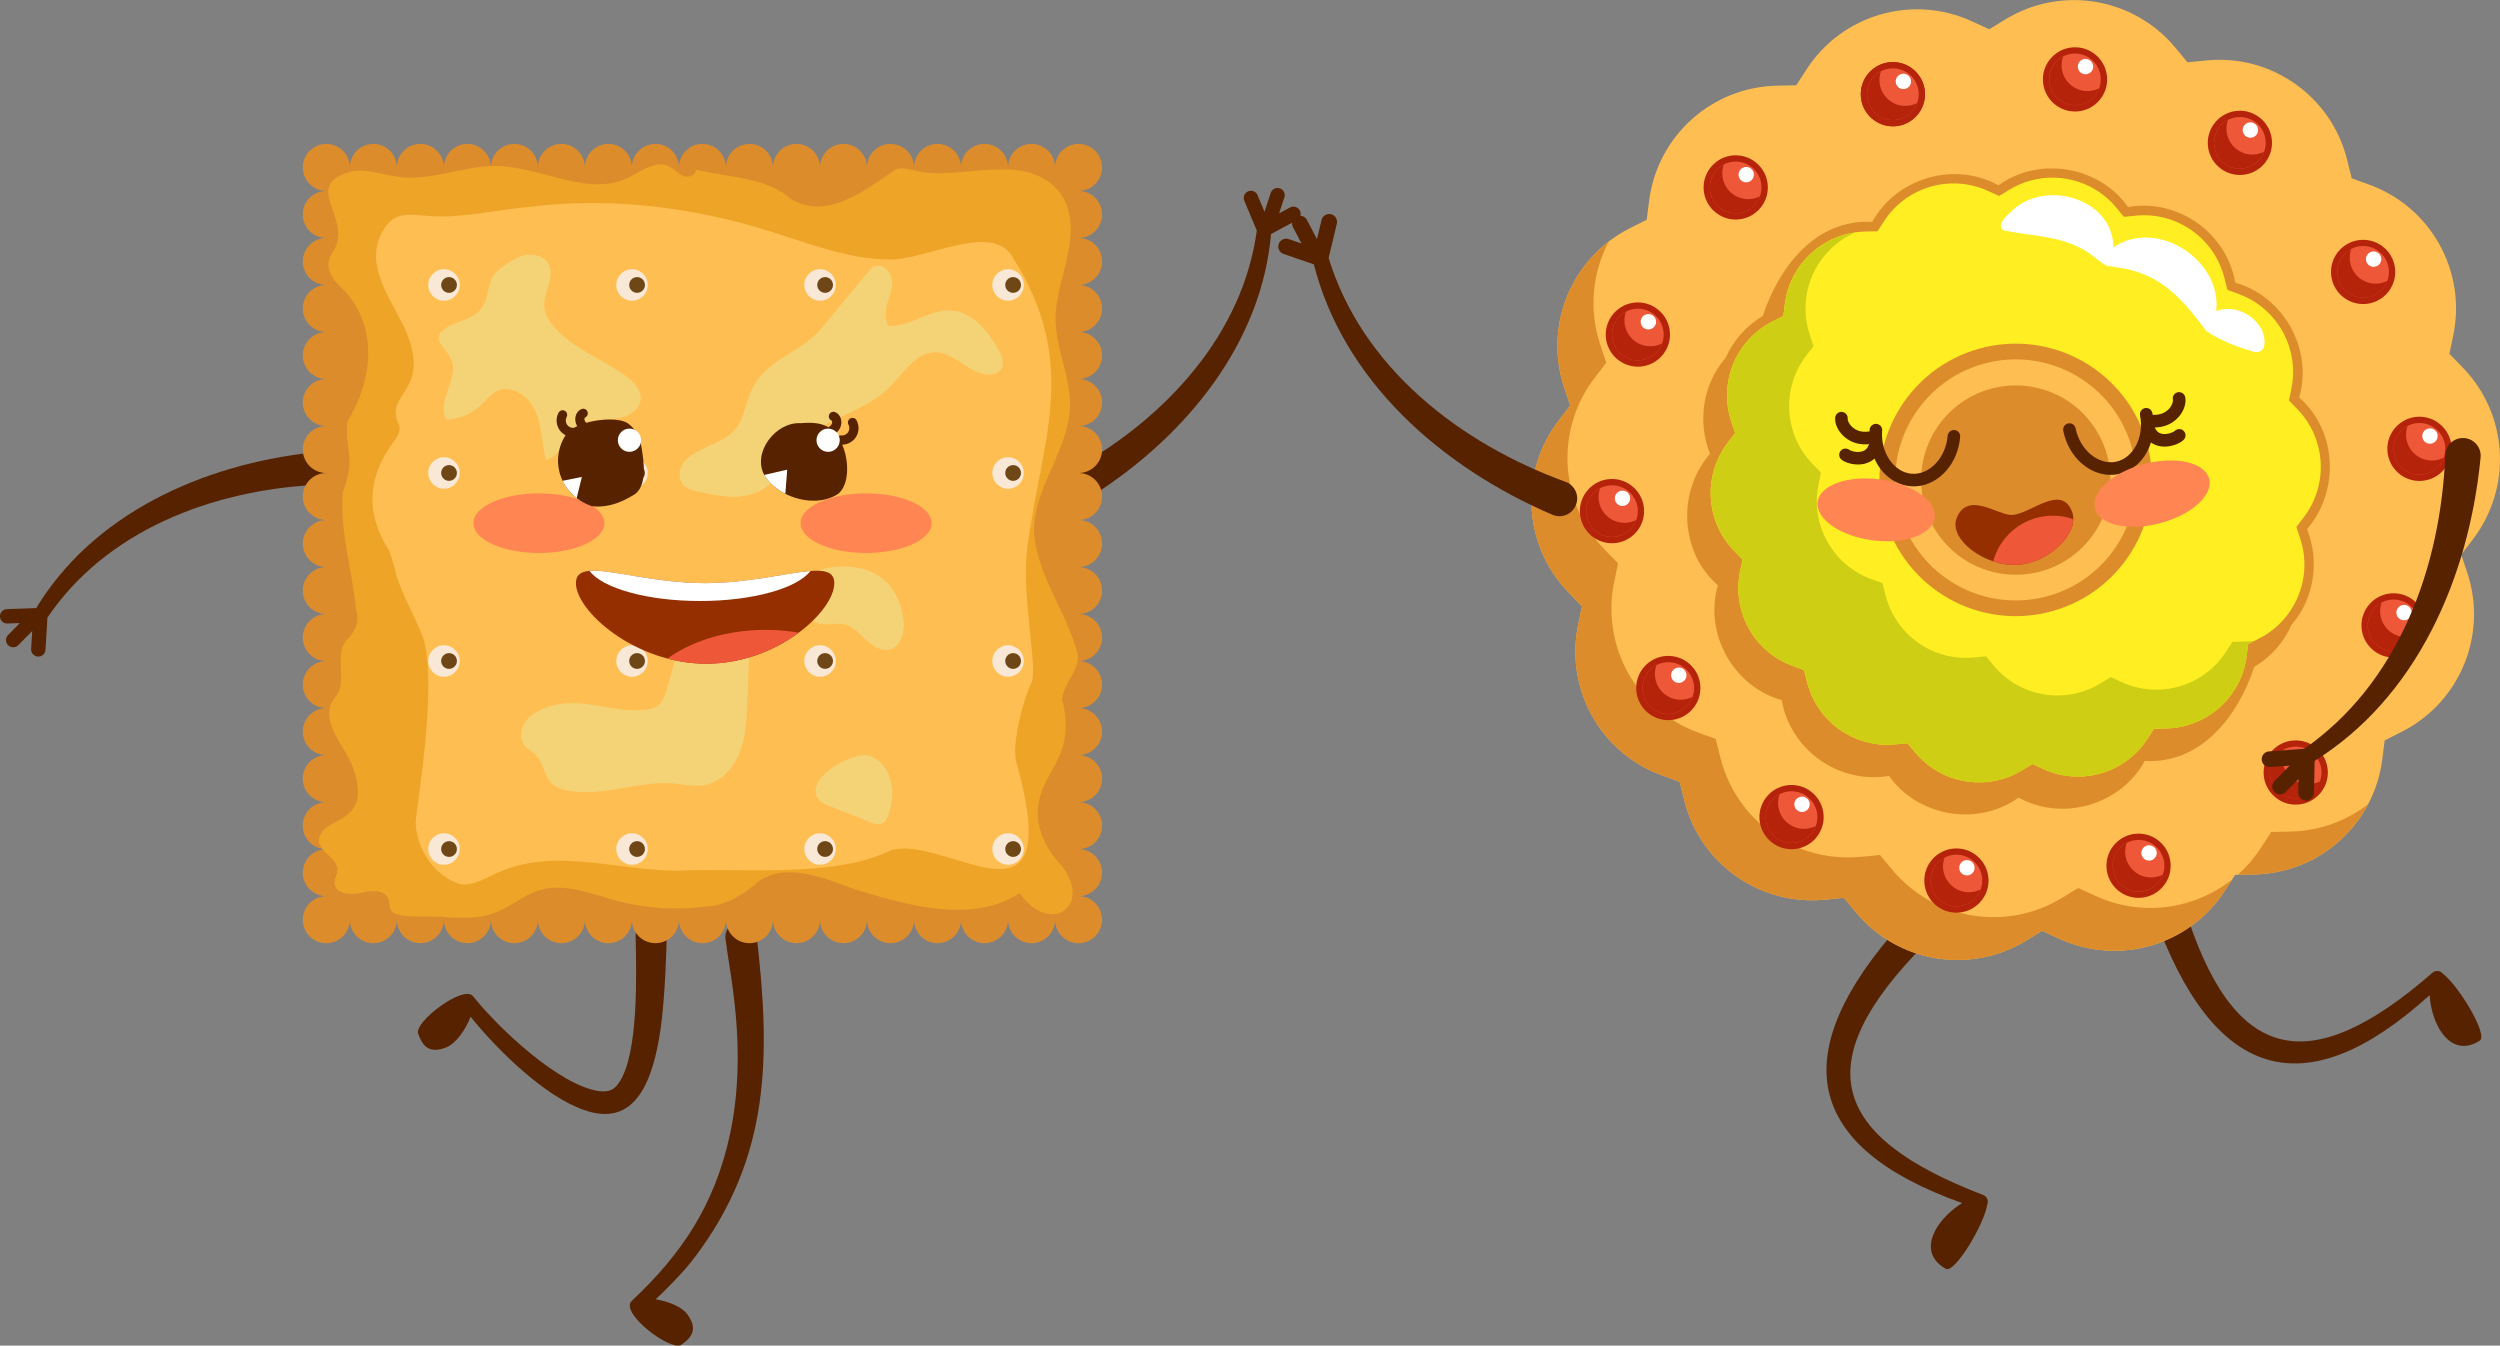 <?xml version="1.0" encoding="UTF-8"?> <svg xmlns="http://www.w3.org/2000/svg" id="Calque_2" data-name="Calque 2" viewBox="0 0 873.09 469.93"><rect x="0" y="0" width="873.09" height="469.93" fill="#808080" stroke="none"/><defs><style> .cls-1 { fill: #f8e8d5; } .cls-1, .cls-2, .cls-3, .cls-4, .cls-5, .cls-6, .cls-7, .cls-8, .cls-9, .cls-10, .cls-11, .cls-12, .cls-13, .cls-14 { stroke-width: 0px; } .cls-2 { fill: #b5230b; } .cls-3 { fill: #562200; } .cls-4 { fill: #952f00; } .cls-5 { fill: #eea427; } .cls-6 { fill: #6f4616; } .cls-7 { fill: #cece15; } .cls-8 { fill: #fff; } .cls-9 { fill: #ff8552; } .cls-10 { fill: #ffef22; } .cls-11 { fill: #febe52; } .cls-12 { fill: #dd8c2c; } .cls-13 { fill: #ee5738; } .cls-14 { fill: #f4d376; } </style></defs><g id="Layer_2" data-name="Layer 2"><g><g><path class="cls-3" d="m755.66,312.84c-2.83,1.02-4.3,4.14-3.28,6.97,20.44,56.84,52.08,67.65,96.13,27.73.82,11.52,7.81,22.1,17.52,15.88,3.02-1.94-7.38-19.24-12.93-23.4-.92-1.12-2.55-1.22-3.6-.3-43.22,37.69-69.88,31.76-86.79-23.39-.94-2.99-4.15-4.54-7.05-3.5Z"></path><path class="cls-3" d="m671.91,321.93c-2.24-2.01-5.68-1.83-7.7.4-40.99,45.52-34.23,78.14,21.02,97.82-9.76,6.17-15.78,17.33-5.7,22.95,3.13,1.75,13.47-15.6,14.5-22.45.56-1.35-.14-2.83-1.44-3.32-53.02-20.32-61.63-45.93-20.43-87.53,2.17-2.22,2.06-5.79-.25-7.87Z"></path></g><path class="cls-12" d="m640.98,13.14c-.68.54-1.35,1.1-2.01,1.68l.93-.02,1.08-1.66Z"></path><g><path class="cls-11" d="m863.64,188.33l-4.09,5.35,2.1,6.3c7.22,21.64-2.52,45.31-22.89,55.59l-5.94,3-.85,6.66c-2.88,22.61-21.89,39.69-44.67,40.15l-6.7.14-3.62,5.58c-12.42,19.14-36.99,26.27-57.73,16.76l-6.05-2.78-5.69,3.47c-19.48,11.87-44.72,7.66-59.3-9.89l-4.25-5.11-6.67.65c-22.68,2.2-43.56-12.54-49.06-34.65l-1.62-6.51-6.24-2.28c-21.43-7.83-33.87-30.19-29.23-52.53l1.35-6.5-4.69-4.83c-15.86-16.35-17.35-41.84-3.52-59.93l4.09-5.35-2.1-6.3c-7.22-21.64,2.52-45.31,22.89-55.59l5.93-3,.85-6.66c2.88-22.61,21.89-39.69,44.67-40.15l6.7-.14,3.62-5.58c12.42-19.14,36.99-26.27,57.73-16.76l6.05,2.78,5.69-3.47c19.48-11.87,44.72-7.66,59.3,9.89l4.25,5.11,6.67-.65c22.68-2.2,43.56,12.54,49.06,34.65l1.62,6.51,6.24,2.28c21.43,7.83,33.87,30.19,29.23,52.53l-1.35,6.5,4.69,4.83c15.86,16.35,17.35,41.84,3.52,59.93Z"></path><path class="cls-12" d="m805.7,184.79c11.46-13.24,10.59-34.28-2.74-45.96,4.91-16.8-5.44-35.4-22.3-40.08-3.08-17.51-19.96-29.43-37.48-26.48-10.1-14.3-31.06-17.82-45.25-7.55-15.3-8.54-35.7-2.59-44.06,12.79-19.79-1.18-32.75,15.96-38.23,32.84-5.77,3.42-10.34,8.57-13.05,14.73-7.93,9.02-9.85,22.3-5.39,33.38-11.46,13.24-10.59,34.28,2.74,45.96-4.91,16.8,5.44,35.4,22.3,40.08,3.08,17.51,19.96,29.42,37.48,26.48,10.1,14.3,31.06,17.82,45.25,7.55,15.3,8.54,35.7,2.59,44.06-12.79,19.79,1.18,32.76-15.96,38.23-32.84,5.77-3.42,10.34-8.57,13.05-14.73,7.93-9.02,9.85-22.3,5.39-33.38Z"></path><g><path class="cls-12" d="m731.84,312.9l-6.05-2.78-5.69,3.47c-19.48,11.87-44.72,7.66-59.3-9.89l-4.25-5.11-6.67.65c-22.68,2.2-43.56-12.54-49.06-34.65l-1.62-6.51-6.24-2.28c-21.43-7.83-33.87-30.19-29.23-52.53l1.35-6.5-4.69-4.83c-15.86-16.35-17.35-41.84-3.52-59.93l4.09-5.35-2.1-6.3c-4.1-12.3-2.72-25.24,2.96-36.02-15.26,11.74-21.84,32.12-15.55,50.97l2.1,6.3-4.09,5.35c-13.83,18.09-12.34,43.58,3.52,59.93l4.69,4.83-1.35,6.5c-4.64,22.34,7.8,44.7,29.23,52.53l6.24,2.28,1.62,6.51c5.5,22.11,26.38,36.86,49.06,34.65l6.67-.65,4.25,5.11c14.57,17.55,39.81,21.77,59.3,9.89l5.69-3.47,6.05,2.78c20.74,9.51,45.31,2.38,57.73-16.76l2.54-3.92c-13.24,10.47-31.61,13.1-47.69,5.73Z"></path><path class="cls-12" d="m799.89,290.42l-6.7.14-3.62,5.58c-2.3,3.54-5.01,6.66-8.04,9.35l5.77-.12c17.13-.35,32.13-10.1,39.74-24.53-7.57,5.85-16.98,9.37-27.15,9.58Z"></path></g></g><g><path class="cls-10" d="m804.55,180.67l-2.58,3.37,1.32,3.97c4.55,13.63-1.59,28.54-14.42,35.02l-3.74,1.89-.53,4.19c-1.81,14.24-13.79,25-28.14,25.3l-4.22.09-2.28,3.51c-7.82,12.06-23.31,16.55-36.37,10.56l-3.81-1.75-3.58,2.18c-12.27,7.48-28.17,4.83-37.35-6.23l-2.67-3.22-4.2.41c-14.29,1.39-27.44-7.9-30.91-21.83l-1.02-4.1-3.93-1.44c-13.5-4.93-21.34-19.02-18.42-33.09l.85-4.1-2.95-3.04c-9.99-10.3-10.93-26.36-2.22-37.76l2.58-3.37-1.32-3.97c-4.55-13.63,1.59-28.54,14.42-35.02l3.74-1.89.53-4.19c1.81-14.24,13.79-25,28.14-25.3l4.22-.09,2.28-3.51c7.82-12.06,23.31-16.55,36.37-10.56l3.81,1.75,3.58-2.18c12.27-7.48,28.17-4.83,37.35,6.23l2.67,3.22,4.2-.41c14.29-1.39,27.44,7.9,30.91,21.83l1.02,4.1,3.93,1.44c13.5,4.93,21.34,19.02,18.42,33.09l-.85,4.1,2.95,3.04c9.99,10.3,10.93,26.36,2.22,37.76Z"></path><path class="cls-7" d="m783.86,224.06l-4.22.09-2.28,3.51c-7.82,12.06-23.31,16.55-36.37,10.56l-3.81-1.75-3.58,2.18c-12.27,7.48-28.17,4.83-37.35-6.23l-2.67-3.22-4.2.41c-14.29,1.39-27.44-7.9-30.91-21.83l-1.02-4.1-3.93-1.44c-13.5-4.93-21.34-19.02-18.42-33.09l.85-4.1-2.95-3.04c-9.99-10.3-10.93-26.36-2.22-37.76l2.58-3.37-1.32-3.97c-4.55-13.63,1.59-28.54,14.42-35.02l1.46-.73c-12.73,1.84-22.91,11.95-24.57,25l-.53,4.19-3.74,1.89c-12.83,6.48-18.97,21.39-14.42,35.02l1.32,3.97-2.58,3.37c-8.72,11.4-7.77,27.46,2.22,37.76l2.95,3.04-.85,4.1c-2.92,14.07,4.91,28.16,18.42,33.09l3.93,1.44,1.02,4.1c3.47,13.93,16.62,23.22,30.91,21.83l4.2-.41,2.67,3.22c9.18,11.06,25.08,13.71,37.35,6.23l3.58-2.18,3.81,1.75c13.06,5.99,28.55,1.5,36.37-10.56l2.28-3.51,4.22-.09c14.35-.29,26.33-11.05,28.14-25.3l.53-4.19,2.28-1.15c-1.17.17-2.36.27-3.57.3Z"></path><path class="cls-8" d="m788.95,113.67c-3.18-4.63-9.62-7.09-14.98-5.05,2.08-17.87-20.78-32.57-35.89-22.25-.15-16.86-23.08-23.62-34.76-13.34-1.7,1.47-6.87,5.79-3.32,7.52,10.67,2.08,21.96,1.88,30.6,8.64,1.75,1.14,3.34,2.89,5.35,3.68,0,0,.17.02.17.02l3.14.43c15.36,2.2,22.57,10.72,31.27,22.3,5.4,3.56,10.34,5.4,16.7,7.27,5.35.84,3.81-6.67,1.71-9.24Z"></path></g><circle class="cls-12" cx="703.96" cy="167.63" r="47.58" transform="translate(-19.18 194.57) rotate(-15.53)"></circle><circle class="cls-11" cx="703.96" cy="167.63" r="42.09" transform="translate(-19.15 195.46) rotate(-15.6)"></circle><circle class="cls-12" cx="703.96" cy="167.63" r="33.06" transform="translate(19.91 403.69) rotate(-32.43)"></circle><g><g><path class="cls-4" d="m723.62,178.66c2.86,7.39-8.02,17.96-19.15,18.61s-23.97-8.84-21.17-16.24c3.73-9.85,14.66-.91,19.41-1.19,6.54-.38,17.11-11.01,20.91-1.17Z"></path><path class="cls-13" d="m696.08,196.05c2.72.91,5.61,1.38,8.4,1.22,9.85-.58,19.48-8.91,19.6-15.94-2.63-.93-5.48-1.36-8.44-1.19-9.51.56-17.2,7.19-19.56,15.91Z"></path></g><g><g><path class="cls-3" d="m682.54,150.19c-1.21-.09-2.26.83-2.36,2.03-.61,7.66-6.37,13.72-12.56,13.23-6.2-.5-10.91-7.39-10.3-15.06.1-1.21-.8-2.27-2.01-2.36-1.21-.09-2.27.81-2.36,2.01-.02.21-.03.42-.04.62-.02,0-.04,0-.06,0-3.13.57-5.09-.72-5.99-1.54-1.18-1.08-1.64-2.33-1.58-2.87.12-1.21-.77-2.28-1.97-2.4-1.2-.12-2.28.77-2.4,1.97-.21,2.11.97,4.67,2.98,6.53,1.33,1.22,4.04,3.07,8.13,2.83.24-.01.49-.04.73-.07-.07.11-.12.23-.17.36-.41,1.14-1.1,1.83-2.18,2.16-1.86.57-4.05-.16-4.48-.47-.93-.77-2.31-.65-3.08.27-.78.93-.66,2.31.27,3.09,1.1.93,3.7,1.84,6.4,1.68.64-.04,1.28-.13,1.91-.3,1.25-.34,2.33-.93,3.21-1.73,2.4,5.38,7.05,9.2,12.64,9.64.64.05,1.27.06,1.89.02,7.92-.46,14.65-7.81,15.4-17.28,0,0,0-.04,0-.05.09-1.21-.82-2.24-2.03-2.33Z"></path><path class="cls-3" d="m722.3,147.86c1.19-.23,2.34.56,2.58,1.74,1.51,7.54,7.93,12.88,14.03,11.67,6.1-1.22,9.97-8.62,8.47-16.16-.24-1.19.53-2.35,1.72-2.58,1.19-.24,2.35.53,2.58,1.72.04.21.07.41.11.62.02,0,.04,0,.06,0,3.17.2,4.98-1.31,5.77-2.23,1.05-1.22,1.35-2.5,1.24-3.03-.26-1.18.49-2.36,1.68-2.61,1.18-.26,2.35.49,2.61,1.68.45,2.07-.41,4.75-2.2,6.83-1.18,1.37-3.66,3.52-7.74,3.76-.24.01-.49.02-.74.02.08.1.15.22.21.34.54,1.09,1.31,1.69,2.41,1.89,1.91.35,4.01-.64,4.39-.99.83-.87,2.21-.92,3.09-.09.88.83.93,2.22.1,3.1-.99,1.05-3.46,2.26-6.16,2.42-.64.04-1.29.02-1.93-.08-1.28-.19-2.42-.65-3.39-1.35-1.75,5.62-5.92,9.96-11.43,11.06-.63.12-1.25.2-1.87.24-7.92.46-15.46-6.04-17.32-15.36,0,0,0-.04,0-.05-.23-1.19.55-2.32,1.74-2.55Z"></path></g><g><ellipse class="cls-9" cx="655.19" cy="178.05" rx="10.71" ry="20.61" transform="translate(389.67 802.93) rotate(-82.18)"></ellipse><path class="cls-9" d="m771.53,167.22c1.48,5.72-6.25,12.68-17.27,15.54-11.02,2.86-21.16.53-22.64-5.19-1.48-5.72,6.25-12.68,17.27-15.54,11.02-2.86,21.16-.53,22.64,5.19Z"></path></g></g></g><g><g><path class="cls-2" d="m661.72,44.1c-6.18.36-11.49-4.37-11.86-10.54-.36-6.18,4.37-11.5,10.54-11.86s11.49,4.37,11.86,10.54c.36,6.18-4.37,11.49-10.54,11.86Z"></path><path class="cls-13" d="m670.07,32.37c.29,4.97-3.5,9.24-8.48,9.54-4.97.29-9.24-3.5-9.54-8.48-.29-4.97,3.5-9.24,8.48-9.54,4.97-.29,9.24,3.5,9.54,8.48Z"></path><path class="cls-2" d="m665.93,36.97c-4.97.29-9.24-3.5-9.54-8.48-.07-1.26.12-2.48.52-3.6-3.07,1.59-5.08,4.87-4.86,8.54.29,4.97,4.56,8.77,9.54,8.48,3.71-.22,6.76-2.65,7.95-5.93-1.09.57-2.31.92-3.62,1Z"></path><path class="cls-8" d="m662.05,28.59c-.09-1.48,1.04-2.75,2.52-2.84,1.48-.09,2.75,1.04,2.84,2.52.09,1.48-1.04,2.75-2.52,2.84-1.48.09-2.75-1.04-2.84-2.52Z"></path></g><g><path class="cls-2" d="m725.33,38.93c-6.18.36-11.49-4.37-11.86-10.54-.36-6.18,4.37-11.5,10.54-11.86,6.18-.36,11.49,4.37,11.86,10.54.36,6.18-4.37,11.49-10.54,11.86Z"></path><circle class="cls-13" cx="724.67" cy="27.73" r="9.02" transform="translate(222.42 550.86) rotate(-48.36)"></circle><path class="cls-2" d="m729.54,31.8c-4.97.29-9.24-3.5-9.54-8.48-.07-1.26.12-2.48.52-3.6-3.07,1.59-5.08,4.87-4.86,8.54.29,4.97,4.56,8.77,9.54,8.48,3.71-.22,6.76-2.65,7.95-5.93-1.09.57-2.31.92-3.62,1Z"></path><path class="cls-8" d="m725.65,23.42c-.09-1.48,1.04-2.75,2.52-2.84s2.75,1.04,2.84,2.52-1.04,2.75-2.52,2.84c-1.48.09-2.75-1.04-2.84-2.52Z"></path></g><g><path class="cls-2" d="m782.91,61.09c-6.18.36-11.49-4.37-11.86-10.54-.36-6.18,4.37-11.5,10.54-11.86,6.18-.36,11.49,4.37,11.86,10.54.36,6.18-4.37,11.49-10.54,11.86Z"></path><path class="cls-13" d="m791.26,49.36c.29,4.97-3.5,9.24-8.48,9.54-4.97.29-9.24-3.5-9.54-8.48-.29-4.97,3.5-9.24,8.48-9.54,4.97-.29,9.24,3.5,9.54,8.48Z"></path><path class="cls-2" d="m787.12,53.96c-4.97.29-9.24-3.5-9.54-8.48-.07-1.26.12-2.48.52-3.6-3.06,1.59-5.08,4.87-4.86,8.54.29,4.97,4.56,8.77,9.54,8.48,3.71-.22,6.76-2.65,7.95-5.93-1.09.57-2.31.92-3.62,1Z"></path><path class="cls-8" d="m783.24,45.58c-.09-1.48,1.04-2.75,2.52-2.84,1.48-.09,2.75,1.04,2.84,2.52.09,1.48-1.04,2.75-2.52,2.84-1.48.09-2.75-1.04-2.84-2.52Z"></path></g><g><path class="cls-2" d="m825.95,106.17c-6.18.36-11.49-4.37-11.86-10.54-.36-6.18,4.37-11.5,10.54-11.86,6.18-.36,11.49,4.37,11.86,10.54.36,6.18-4.37,11.49-10.54,11.86Z"></path><circle class="cls-13" cx="825.29" cy="94.97" r="9.02" transform="translate(205.94 648.61) rotate(-48.36)"></circle><path class="cls-2" d="m830.16,99.04c-4.97.29-9.24-3.5-9.54-8.48-.07-1.26.12-2.48.52-3.6-3.07,1.59-5.08,4.87-4.86,8.54.29,4.97,4.56,8.77,9.54,8.48,3.71-.22,6.76-2.65,7.95-5.93-1.09.57-2.31.92-3.62,1Z"></path><path class="cls-8" d="m826.27,90.66c-.09-1.48,1.04-2.75,2.52-2.84s2.75,1.04,2.84,2.52-1.04,2.75-2.52,2.84-2.75-1.04-2.84-2.52Z"></path></g><g><path class="cls-2" d="m845.62,167.95c-6.18.36-11.49-4.37-11.86-10.54-.36-6.18,4.37-11.5,10.54-11.86,6.18-.36,11.49,4.37,11.86,10.54.36,6.18-4.37,11.49-10.54,11.86Z"></path><path class="cls-13" d="m853.97,156.22c.29,4.97-3.5,9.24-8.48,9.54-4.97.29-9.24-3.5-9.54-8.48-.29-4.97,3.5-9.24,8.48-9.54,4.97-.29,9.24,3.5,9.54,8.48Z"></path><path class="cls-2" d="m849.83,160.82c-4.97.29-9.24-3.5-9.54-8.48-.07-1.26.12-2.48.52-3.6-3.07,1.59-5.08,4.87-4.86,8.54.29,4.97,4.56,8.77,9.54,8.48,3.71-.22,6.76-2.65,7.95-5.93-1.09.57-2.31.92-3.62,1Z"></path><path class="cls-8" d="m845.95,152.44c-.09-1.48,1.04-2.75,2.52-2.84,1.48-.09,2.75,1.04,2.84,2.52.09,1.48-1.04,2.75-2.52,2.84-1.48.09-2.75-1.04-2.84-2.52Z"></path></g><g><path class="cls-2" d="m836.58,229.61c-6.18.36-11.49-4.37-11.86-10.54-.36-6.18,4.37-11.5,10.54-11.86,6.18-.36,11.49,4.37,11.86,10.54.36,6.18-4.37,11.49-10.54,11.86Z"></path><path class="cls-13" d="m844.93,217.88c.29,4.97-3.5,9.24-8.48,9.54-4.97.29-9.24-3.5-9.54-8.48-.29-4.97,3.5-9.24,8.48-9.54,4.97-.29,9.24,3.5,9.54,8.48Z"></path><path class="cls-2" d="m840.79,222.48c-4.97.29-9.24-3.5-9.54-8.48-.07-1.26.12-2.48.52-3.6-3.07,1.59-5.08,4.87-4.86,8.54.29,4.97,4.56,8.77,9.54,8.48,3.71-.22,6.76-2.65,7.95-5.93-1.09.57-2.31.92-3.62,1Z"></path><path class="cls-8" d="m836.9,214.1c-.09-1.48,1.04-2.75,2.52-2.84,1.48-.09,2.75,1.04,2.84,2.52.09,1.48-1.04,2.75-2.52,2.84-1.48.09-2.75-1.04-2.84-2.52Z"></path></g><g><path class="cls-2" d="m802.41,280.99c-6.18.36-11.49-4.37-11.86-10.54-.36-6.18,4.37-11.5,10.54-11.86,6.18-.36,11.49,4.37,11.86,10.54.36,6.18-4.37,11.49-10.54,11.86Z"></path><circle class="cls-13" cx="801.75" cy="269.79" r="9.02" transform="translate(67.39 689.68) rotate(-48.36)"></circle><path class="cls-2" d="m806.62,273.86c-4.97.29-9.24-3.5-9.54-8.48-.07-1.26.12-2.48.52-3.6-3.07,1.59-5.08,4.87-4.86,8.54.29,4.97,4.56,8.77,9.54,8.48,3.71-.22,6.76-2.65,7.95-5.93-1.09.57-2.31.92-3.62,1Z"></path><path class="cls-8" d="m802.73,265.48c-.09-1.48,1.04-2.75,2.52-2.84,1.48-.09,2.75,1.04,2.84,2.52s-1.04,2.75-2.52,2.84-2.75-1.04-2.84-2.52Z"></path></g><g><path class="cls-2" d="m747.52,313.55c-6.18.36-11.49-4.37-11.86-10.54-.36-6.18,4.37-11.5,10.54-11.86,6.18-.36,11.49,4.37,11.86,10.54.36,6.18-4.37,11.49-10.54,11.86Z"></path><path class="cls-13" d="m755.87,301.82c.29,4.97-3.5,9.24-8.48,9.54-4.97.29-9.24-3.5-9.54-8.48-.29-4.97,3.5-9.24,8.48-9.54,4.97-.29,9.24,3.5,9.54,8.48Z"></path><path class="cls-2" d="m751.73,306.42c-4.97.29-9.24-3.5-9.54-8.48-.07-1.26.12-2.48.52-3.6-3.07,1.59-5.08,4.87-4.86,8.54.29,4.97,4.56,8.77,9.54,8.48,3.71-.22,6.76-2.65,7.95-5.93-1.09.57-2.31.92-3.62,1Z"></path><path class="cls-8" d="m747.85,298.04c-.09-1.48,1.04-2.75,2.52-2.84,1.48-.09,2.75,1.04,2.84,2.52.09,1.48-1.04,2.75-2.52,2.84-1.48.09-2.75-1.04-2.84-2.52Z"></path></g><g><path class="cls-2" d="m683.91,318.72c-6.18.36-11.49-4.37-11.86-10.54-.36-6.18,4.37-11.5,10.54-11.86,6.18-.36,11.49,4.37,11.86,10.54.36,6.18-4.37,11.49-10.54,11.86Z"></path><path class="cls-13" d="m692.26,306.99c.29,4.97-3.5,9.24-8.48,9.54-4.97.29-9.24-3.5-9.54-8.48-.29-4.97,3.5-9.24,8.48-9.54,4.97-.29,9.24,3.5,9.54,8.48Z"></path><path class="cls-2" d="m688.12,311.59c-4.97.29-9.24-3.5-9.54-8.48-.07-1.26.12-2.48.52-3.6-3.07,1.59-5.08,4.87-4.86,8.54.29,4.97,4.56,8.77,9.54,8.48,3.71-.22,6.76-2.65,7.95-5.93-1.09.57-2.31.92-3.62,1Z"></path><path class="cls-8" d="m684.24,303.21c-.09-1.48,1.04-2.75,2.52-2.84,1.48-.09,2.75,1.04,2.84,2.52.09,1.48-1.04,2.75-2.52,2.84-1.48.09-2.75-1.04-2.84-2.52Z"></path></g><g><path class="cls-2" d="m626.33,296.56c-6.18.36-11.49-4.37-11.86-10.54-.36-6.18,4.37-11.5,10.54-11.86,6.18-.36,11.49,4.37,11.86,10.54.36,6.18-4.37,11.49-10.54,11.86Z"></path><path class="cls-13" d="m634.68,284.83c.29,4.97-3.5,9.24-8.48,9.54s-9.24-3.5-9.54-8.48c-.29-4.97,3.5-9.24,8.48-9.54,4.97-.29,9.24,3.5,9.54,8.48Z"></path><path class="cls-2" d="m630.53,289.44c-4.97.29-9.24-3.5-9.54-8.48-.07-1.26.12-2.48.52-3.6-3.07,1.59-5.08,4.87-4.86,8.54.29,4.97,4.56,8.77,9.54,8.48,3.71-.22,6.76-2.65,7.95-5.93-1.09.57-2.31.92-3.62,1Z"></path><path class="cls-8" d="m626.65,281.05c-.09-1.48,1.04-2.75,2.52-2.84s2.75,1.04,2.84,2.52c.09,1.48-1.04,2.75-2.52,2.84-1.48.09-2.75-1.04-2.84-2.52Z"></path></g><g><path class="cls-2" d="m583.29,251.48c-6.18.36-11.49-4.37-11.86-10.54-.36-6.18,4.37-11.5,10.54-11.86,6.18-.36,11.49,4.37,11.86,10.54.36,6.18-4.37,11.49-10.54,11.86Z"></path><path class="cls-13" d="m591.64,239.75c.29,4.97-3.5,9.24-8.48,9.54-4.97.29-9.24-3.5-9.54-8.48-.29-4.97,3.5-9.24,8.48-9.54,4.97-.29,9.24,3.5,9.54,8.48Z"></path><path class="cls-2" d="m587.5,244.36c-4.97.29-9.24-3.5-9.54-8.48-.07-1.26.12-2.48.52-3.6-3.07,1.59-5.08,4.87-4.86,8.54.29,4.97,4.56,8.77,9.54,8.48,3.71-.22,6.76-2.65,7.95-5.93-1.09.57-2.31.92-3.62,1Z"></path><path class="cls-8" d="m583.62,235.98c-.09-1.48,1.04-2.75,2.52-2.84,1.48-.09,2.75,1.04,2.84,2.52.09,1.48-1.04,2.75-2.52,2.84-1.48.09-2.75-1.04-2.84-2.52Z"></path></g><g><path class="cls-2" d="m563.62,189.7c-6.18.36-11.49-4.37-11.86-10.54-.36-6.18,4.37-11.5,10.54-11.86,6.18-.36,11.49,4.37,11.86,10.54.36,6.18-4.37,11.49-10.54,11.86Z"></path><path class="cls-13" d="m571.97,177.97c.29,4.97-3.5,9.24-8.48,9.54s-9.24-3.5-9.54-8.48c-.29-4.97,3.5-9.24,8.48-9.54,4.97-.29,9.24,3.5,9.54,8.48Z"></path><path class="cls-2" d="m567.83,182.57c-4.97.29-9.24-3.5-9.54-8.48-.07-1.26.12-2.48.52-3.6-3.07,1.59-5.08,4.87-4.86,8.54.29,4.97,4.56,8.77,9.54,8.48,3.71-.22,6.76-2.65,7.95-5.93-1.09.57-2.31.92-3.62,1Z"></path><path class="cls-8" d="m563.95,174.19c-.09-1.48,1.04-2.75,2.52-2.84s2.75,1.04,2.84,2.52c.09,1.48-1.04,2.75-2.52,2.84-1.48.09-2.75-1.04-2.84-2.52Z"></path></g><g><path class="cls-2" d="m572.66,128.04c-6.18.36-11.49-4.37-11.86-10.54-.36-6.18,4.37-11.5,10.54-11.86,6.18-.36,11.49,4.37,11.86,10.54.36,6.18-4.37,11.49-10.54,11.86Z"></path><path class="cls-13" d="m581.01,116.31c.29,4.97-3.5,9.24-8.48,9.54s-9.24-3.5-9.54-8.48c-.29-4.97,3.5-9.24,8.48-9.54,4.97-.29,9.24,3.5,9.54,8.48Z"></path><path class="cls-2" d="m576.87,120.91c-4.97.29-9.24-3.5-9.54-8.48-.07-1.26.12-2.48.52-3.6-3.07,1.59-5.08,4.87-4.86,8.54.29,4.97,4.56,8.77,9.54,8.48,3.71-.22,6.76-2.65,7.95-5.93-1.09.57-2.31.92-3.62,1Z"></path><path class="cls-8" d="m572.99,112.53c-.09-1.48,1.04-2.75,2.52-2.84s2.75,1.04,2.84,2.52c.09,1.48-1.04,2.75-2.52,2.84-1.48.09-2.75-1.04-2.84-2.52Z"></path></g><g><path class="cls-2" d="m606.83,76.66c-6.18.36-11.49-4.37-11.86-10.54-.36-6.18,4.37-11.5,10.54-11.86,6.18-.36,11.49,4.37,11.86,10.54.36,6.18-4.37,11.49-10.54,11.86Z"></path><circle class="cls-13" cx="606.17" cy="65.46" r="9.02" transform="translate(154.47 474.97) rotate(-48.36)"></circle><path class="cls-2" d="m611.04,69.53c-4.97.29-9.24-3.5-9.54-8.48-.07-1.26.12-2.48.52-3.6-3.07,1.59-5.08,4.87-4.86,8.54.29,4.97,4.56,8.77,9.54,8.48,3.71-.22,6.76-2.65,7.95-5.93-1.09.57-2.31.92-3.62,1Z"></path><path class="cls-8" d="m607.16,61.15c-.09-1.48,1.04-2.75,2.52-2.84,1.48-.09,2.75,1.04,2.84,2.52s-1.04,2.75-2.52,2.84-2.75-1.04-2.84-2.52Z"></path></g><g><path class="cls-2" d="m661.72,44.1c-6.18.36-11.49-4.37-11.86-10.54-.36-6.18,4.37-11.5,10.54-11.86s11.49,4.37,11.86,10.54c.36,6.18-4.37,11.49-10.54,11.86Z"></path><path class="cls-13" d="m670.07,32.37c.29,4.97-3.5,9.24-8.48,9.54-4.97.29-9.24-3.5-9.54-8.48-.29-4.97,3.5-9.24,8.48-9.54,4.97-.29,9.24,3.5,9.54,8.48Z"></path><path class="cls-2" d="m665.93,36.97c-4.97.29-9.24-3.5-9.54-8.48-.07-1.26.12-2.48.52-3.6-3.07,1.59-5.08,4.87-4.86,8.54.29,4.97,4.56,8.77,9.54,8.48,3.71-.22,6.76-2.65,7.95-5.93-1.09.57-2.31.92-3.62,1Z"></path><path class="cls-8" d="m662.05,28.59c-.09-1.48,1.04-2.75,2.52-2.84,1.48-.09,2.75,1.04,2.84,2.52.09,1.48-1.04,2.75-2.52,2.84-1.48.09-2.75-1.04-2.84-2.52Z"></path></g></g><g><path class="cls-3" d="m546.73,168.27c-9.27-3.38-18.28-7.54-26.83-12.49-8.55-4.95-16.64-10.7-24-17.29-7.35-6.58-13.97-14.01-19.44-22.24-5.36-8.04-9.6-16.84-12.46-26.13l2.87-12c.35-1.47-.56-2.96-2.03-3.31-1.47-.35-2.96.56-3.31,2.03l-1.6,6.68-3.5-6.71c-.7-1.34-2.36-1.86-3.7-1.16-1.34.7-1.87,2.36-1.16,3.7l2.97,5.69-4.48-1.54c-1.43-.49-3,.27-3.49,1.7s.27,3,1.7,3.49l10.58,3.64c2.47,9.71,6.38,19.07,11.49,27.75,5.34,9.1,11.96,17.43,19.41,24.9,7.45,7.47,15.74,14.08,24.55,19.87,8.81,5.79,18.16,10.76,27.86,14.92h.03c.1.05.2.09.31.13,3.21,1.17,6.77-.48,7.94-3.7,1.17-3.21-.48-6.77-3.7-7.94Z"></path><path class="cls-3" d="m853.98,158.93c-.4,9.86-1.62,19.7-3.73,29.35-2.12,9.65-5.13,19.11-9.17,28.12-4.03,9.01-9.1,17.57-15.27,25.29-6.03,7.55-13.12,14.27-21.1,19.82l-12.31.91c-1.51.11-2.65,1.43-2.53,2.94.11,1.51,1.43,2.65,2.94,2.53l6.85-.51-5.33,5.38c-1.07,1.08-1.06,2.82.02,3.88,1.08,1.07,2.81,1.06,3.88-.02l4.51-4.56-.1,4.74c-.03,1.52,1.17,2.77,2.68,2.8,1.52.03,2.77-1.17,2.8-2.68l.24-11.19c8.49-5.31,16.23-11.88,22.94-19.38,7.04-7.86,12.97-16.69,17.81-26.06,4.85-9.37,8.63-19.28,11.46-29.43,2.83-10.16,4.72-20.57,5.74-31.08v-.03c.01-.11.02-.22.02-.33.14-3.42-2.52-6.3-5.93-6.44-3.42-.14-6.3,2.52-6.44,5.93Z"></path></g></g><g><path class="cls-3" d="m375.83,163.34c7.87-4.43,15.38-9.51,22.37-15.25,6.98-5.74,13.44-12.13,19.1-19.17,5.66-7.03,10.53-14.72,14.25-22.96,3.64-8.05,6.17-16.63,7.37-25.44l-4.37-10.41c-.54-1.28.06-2.75,1.34-3.29,1.28-.54,2.75.06,3.29,1.34l2.43,5.79,2.17-6.58c.43-1.32,1.85-2.03,3.17-1.6,1.32.43,2.03,1.85,1.6,3.17l-1.84,5.57,3.82-2.05c1.22-.66,2.74-.2,3.4,1.02.66,1.22.2,2.74-1.02,3.4l-9.02,4.85c-.79,9.13-2.94,18.17-6.26,26.75-3.48,9.01-8.21,17.51-13.83,25.35-5.62,7.85-12.12,15.05-19.21,21.58-7.1,6.53-14.8,12.4-22.94,17.6h-.02c-.08.07-.17.12-.26.17-2.73,1.53-6.18.57-7.71-2.16-1.53-2.73-.57-6.18,2.16-7.71Z"></path><path class="cls-3" d="m109.82,169.38c-9.01.48-18,1.72-26.81,3.77-8.8,2.05-17.42,4.92-25.62,8.72-8.19,3.8-15.96,8.54-22.95,14.27-6.83,5.6-12.9,12.18-17.87,19.54l-.69,11.27c-.08,1.38-1.28,2.44-2.66,2.35-1.38-.08-2.44-1.28-2.35-2.66l.38-6.27-4.86,4.94c-.97.99-2.56,1-3.55.03-.99-.97-1-2.56-.03-3.55l4.11-4.19-4.33.15c-1.39.05-2.55-1.04-2.6-2.42-.05-1.39,1.04-2.55,2.42-2.6l10.23-.36c4.75-7.83,10.68-14.99,17.45-21.22,7.1-6.54,15.12-12.07,23.63-16.61,8.52-4.55,17.53-8.13,26.78-10.84,9.26-2.71,18.76-4.57,28.36-5.63h.03c.1-.01.2-.02.3-.03,3.12-.17,5.79,2.23,5.96,5.35s-2.23,5.79-5.35,5.96Z"></path><g><path class="cls-3" d="m264.21,326.55c-.35-3-3.07-5.14-6.07-4.78s-5.14,3.07-4.78,6.07c1.44,12.16,7.88,39.03,1.53,68.51-5.3,24.4-16.81,41.64-34.24,57.94-4.46,4.18,13.73,17.9,17.35,15.32,3.67-2.61,5.84-5.54,1.95-10.72-1.92-2.55-6.61-4.44-11-5.12,1.61-1.39,9.93-9.48,13.93-15.02,26.16-34.85,26.31-69.79,21.33-112.19Z"></path><path class="cls-3" d="m227.29,321.48c-2.99.06-5.37,2.53-5.31,5.52.23,12.26,1.23,41.17-5.92,51.28-1.89,2.65-3.58,3.02-6.57,2.82-14-1.75-35.51-22.13-44.29-33.19-3.28-4.13-20.66,8.97-19.17,13.11,1.52,4.24,3.76,7.12,9.8,4.77,3.34-1.3,6.82-6.2,8.52-10.71,9.08,11.34,25.88,27.91,39.69,32.59,17.82,6.31,24.08-10.03,26.71-28.68,1.44-10.22,2.12-28.27,2.05-32.2-.06-2.99-2.53-5.37-5.52-5.31Z"></path></g><g><path class="cls-12" d="m384.88,74.89c0-4.53-3.67-8.21-8.21-8.21,4.53,0,8.21-3.67,8.21-8.21s-3.67-8.21-8.21-8.21-8.21,3.67-8.21,8.21c0-4.53-3.67-8.21-8.21-8.21s-8.21,3.67-8.21,8.21c0-4.53-3.67-8.21-8.21-8.21s-8.21,3.67-8.21,8.21c0-4.53-3.67-8.21-8.21-8.21s-8.21,3.67-8.21,8.21c0-4.53-3.67-8.21-8.21-8.21s-8.21,3.67-8.21,8.21c0-4.53-3.67-8.21-8.21-8.21s-8.21,3.67-8.21,8.21c0-4.53-3.67-8.21-8.21-8.21s-8.21,3.67-8.21,8.21c0-4.53-3.67-8.21-8.21-8.21s-8.21,3.67-8.21,8.21c0-4.53-3.67-8.21-8.21-8.21s-8.21,3.67-8.21,8.21c0-4.53-3.67-8.21-8.21-8.21s-8.21,3.67-8.21,8.21c0-4.53-3.67-8.21-8.21-8.21s-8.21,3.67-8.21,8.21c0-4.53-3.67-8.21-8.21-8.21s-8.21,3.67-8.21,8.21c0-4.53-3.67-8.21-8.21-8.21s-8.21,3.67-8.21,8.21c0-4.53-3.67-8.21-8.21-8.21s-8.21,3.67-8.21,8.21c0-4.53-3.67-8.21-8.21-8.21s-8.21,3.67-8.21,8.21c0-4.53-3.67-8.21-8.21-8.21s-8.21,3.67-8.21,8.21c0-4.53-3.67-8.21-8.21-8.21s-8.21,3.67-8.21,8.21,3.67,8.21,8.21,8.21c-4.53,0-8.21,3.67-8.21,8.21s3.67,8.21,8.21,8.21c-4.53,0-8.21,3.67-8.21,8.21s3.67,8.21,8.21,8.21c-4.53,0-8.21,3.67-8.21,8.21s3.67,8.21,8.21,8.21c-4.53,0-8.21,3.67-8.21,8.21s3.67,8.21,8.21,8.21c-4.53,0-8.21,3.67-8.21,8.21s3.67,8.21,8.21,8.21c-4.53,0-8.21,3.67-8.21,8.21s3.67,8.21,8.21,8.21c-4.53,0-8.21,3.67-8.21,8.21s3.67,8.21,8.21,8.21c-4.53,0-8.21,3.67-8.21,8.21s3.67,8.21,8.21,8.21c-4.53,0-8.21,3.67-8.21,8.21s3.67,8.21,8.21,8.21c-4.53,0-8.21,3.67-8.21,8.21s3.67,8.21,8.21,8.21c-4.53,0-8.21,3.67-8.21,8.21s3.67,8.21,8.21,8.21c-4.53,0-8.21,3.67-8.21,8.21s3.67,8.21,8.21,8.21c-4.53,0-8.21,3.67-8.21,8.21s3.67,8.21,8.21,8.21c-4.53,0-8.21,3.67-8.21,8.21s3.67,8.21,8.21,8.21c-4.53,0-8.21,3.67-8.21,8.21s3.67,8.21,8.21,8.21c-4.53,0-8.21,3.67-8.21,8.21s3.67,8.21,8.21,8.21,8.21-3.67,8.21-8.21c0,4.53,3.67,8.21,8.21,8.21s8.21-3.67,8.21-8.21c0,4.53,3.67,8.21,8.21,8.21s8.21-3.67,8.21-8.21c0,4.53,3.67,8.21,8.21,8.21s8.21-3.67,8.21-8.21c0,4.53,3.67,8.21,8.21,8.21s8.21-3.67,8.21-8.21c0,4.53,3.67,8.21,8.21,8.21s8.21-3.67,8.21-8.21c0,4.53,3.67,8.21,8.21,8.21s8.21-3.67,8.21-8.21c0,4.53,3.67,8.21,8.21,8.21s8.21-3.67,8.21-8.21c0,4.53,3.67,8.21,8.21,8.21s8.21-3.67,8.21-8.21c0,4.53,3.67,8.21,8.21,8.21s8.21-3.67,8.21-8.21c0,4.53,3.67,8.21,8.21,8.21s8.21-3.67,8.21-8.21c0,4.53,3.67,8.21,8.21,8.21s8.21-3.67,8.21-8.21c0,4.53,3.67,8.21,8.21,8.21s8.21-3.67,8.21-8.21c0,4.53,3.67,8.21,8.21,8.21s8.21-3.67,8.21-8.21c0,4.53,3.67,8.21,8.21,8.21s8.21-3.67,8.21-8.21c0,4.53,3.67,8.21,8.21,8.21s8.21-3.67,8.21-8.21c0,4.53,3.67,8.21,8.21,8.21s8.21-3.67,8.21-8.21-3.67-8.21-8.21-8.21c4.53,0,8.21-3.67,8.21-8.21s-3.67-8.21-8.21-8.21c4.53,0,8.21-3.67,8.21-8.21s-3.67-8.21-8.21-8.21c4.53,0,8.21-3.67,8.21-8.21s-3.67-8.21-8.21-8.21c4.53,0,8.21-3.67,8.21-8.21s-3.67-8.21-8.21-8.21c4.53,0,8.21-3.67,8.21-8.21s-3.67-8.21-8.21-8.21c4.53,0,8.21-3.67,8.21-8.21s-3.67-8.21-8.21-8.21c4.53,0,8.21-3.67,8.21-8.21s-3.67-8.21-8.21-8.21c4.53,0,8.21-3.67,8.21-8.21s-3.67-8.21-8.21-8.21c4.53,0,8.21-3.67,8.21-8.21s-3.67-8.21-8.21-8.21c4.53,0,8.21-3.67,8.21-8.21s-3.67-8.21-8.21-8.21c4.53,0,8.21-3.67,8.21-8.21s-3.67-8.21-8.21-8.21c4.53,0,8.21-3.67,8.21-8.21s-3.67-8.21-8.21-8.21c4.53,0,8.21-3.67,8.21-8.21s-3.67-8.21-8.21-8.21c4.53,0,8.21-3.67,8.21-8.21s-3.67-8.21-8.21-8.21c4.53,0,8.21-3.67,8.21-8.21Z"></path><path class="cls-5" d="m123.44,59.69c5.53-.63,10.95,1.56,16.48,2.17,11.32,1.25,22.43-4.13,33.81-3.89,15.43.33,31.32,10.79,45.3,4.24,4.78-2.24,9.91-6.43,14.64-4.09,1.77.87,3.07,2.56,4.89,3.33s4.62-.27,4.35-2.22c11.23,2.82,24.01,2.35,33.24,10.15,12.48,7.8,26.17-2.98,36.73-10.29,2.5-.71,5.14.18,7.68.72,15.85,3.32,37.35-7.3,49.45,7.3,9.65,13.3-1.42,29.84-1.39,44.29.05,10.36,5.33,20.2,5.04,30.56-.43,15.62-13.39,29.17-12.5,44.77,1.42,15.03,11.82,27.74,15.29,42.18.24,5.44-4.94,9.77-5.51,15.19,5.59,23.09-10.01,25.24-8.41,42.77,1.4,6.23,3.39,10.19,7.72,14.89,11.9,14.39-3.3,25.46-14.16,10.15-16.67,10.88-39.54,4.15-57.27-1.25-10.92-3.95-23.54-9.43-33.36-3.23-5.48,4.58-11.25,8.71-18.69,9.11-10.42,1.44-21.13.77-31.3-1.95-8.93-2.39-18.23-6.38-27.08-3.7-5.68,1.72-10.26,6-15.84,8.01-5.17,1.87-10.83,1.68-16.33,1.46-4.78-.74-16.13.68-19.35-1.91-1.03-1.25-.68-3.14-1.31-4.63-1.42-3.35-6.24-2.8-9.79-1.97-3.54.84-8.68.26-8.92-3.37-.11-1.59.94-3.07.97-4.66.1-4.18-6.23-6.12-6.49-10.3.95-9.25,19.05-4.44,12.06-25.22-2.83-8.03-13.4-17.51-5.71-25.59,3.39-5.48-.72-13.48,2.98-18.76,3.06-2.89,5-6.3,3.77-10.64-1.33-13.72-5.79-27.54-4.72-41.33,4.88-13.38.52-13.67,1.64-24.74,8.8-14.46,11.04-33.26-1.67-46.37-4.33-3.84-6.94-8.27-3.1-13.38,6.88-11.51-12.29-23.14,6.86-27.79Z"></path><path class="cls-11" d="m140.18,112.31c12.62,25.04-7.07,24.23-.68,36.45.43,2.08-.96,4.04-2.19,5.77-9.11,12.25-9.65,25.1-1.5,37.61,1.57,3.79,2.16,7.91,3.63,11.74,2.36,6.15,5.77,12.37,8.22,18.49,5.49,16.73-2.51,61.15-2.51,64.83.25,9.66,6.9,18.96,15.66,21.59,4.3.58,8.33-1.86,12.26-3.69,20.02-9.36,41.04-1.26,63.14-1.02,21.63-1.07,53.03,2.54,73.07-6.29,17.96-9.63,64.16,34.75,45.67-31.63-1.72-6.19,2.35-21.6,5.12-27.4,2.76-4.41-3.5-30.74-1.34-47.23,4.94-37.64,18.54-64.36-4.92-101.47-7.08-13.18-31.76,1.51-43.98.53-11.81-.11-23.19-4.11-34.45-7.7-29.26-10.03-60.17-14.46-90.95-10.61-11.22,1.05-23.12,3.96-34.37,3.17-7.79-.55-13.06-1.93-17.11,6.62-4.96,10.47,2.66,21.18,7.23,30.27Z"></path><g><g><path class="cls-1" d="m160.56,99.52c0,3.04-2.46,5.5-5.5,5.5s-5.5-2.46-5.5-5.5,2.46-5.5,5.5-5.5,5.5,2.46,5.5,5.5Z"></path><circle class="cls-6" cx="156.82" cy="99.52" r="2.75"></circle></g><g><path class="cls-1" d="m226.22,99.52c0,3.04-2.46,5.5-5.5,5.5s-5.5-2.46-5.5-5.5,2.46-5.5,5.5-5.5,5.5,2.46,5.5,5.5Z"></path><circle class="cls-6" cx="222.49" cy="99.52" r="2.75"></circle></g><g><path class="cls-1" d="m291.89,99.52c0,3.04-2.46,5.5-5.5,5.5s-5.5-2.46-5.5-5.5,2.46-5.5,5.5-5.5,5.5,2.46,5.5,5.5Z"></path><path class="cls-6" d="m290.91,99.52c0,1.52-1.23,2.75-2.75,2.75s-2.75-1.23-2.75-2.75,1.23-2.75,2.75-2.75,2.75,1.23,2.75,2.75Z"></path></g><g><path class="cls-1" d="m357.55,99.52c0,3.04-2.46,5.5-5.5,5.5s-5.5-2.46-5.5-5.5,2.46-5.5,5.5-5.5,5.5,2.46,5.5,5.5Z"></path><circle class="cls-6" cx="353.82" cy="99.52" r="2.75"></circle></g><g><path class="cls-1" d="m160.56,165.18c0,3.04-2.46,5.5-5.5,5.5s-5.5-2.46-5.5-5.5,2.46-5.5,5.5-5.5,5.5,2.46,5.5,5.5Z"></path><circle class="cls-6" cx="156.82" cy="165.18" r="2.75"></circle></g><g><circle class="cls-1" cx="220.72" cy="165.18" r="5.5"></circle><circle class="cls-6" cx="222.49" cy="165.18" r="2.75"></circle></g><g><path class="cls-1" d="m291.89,165.18c0,3.04-2.46,5.5-5.5,5.5s-5.5-2.46-5.5-5.5,2.46-5.5,5.5-5.5,5.5,2.46,5.5,5.5Z"></path><path class="cls-6" d="m290.91,165.18c0,1.52-1.23,2.75-2.75,2.75s-2.75-1.23-2.75-2.75,1.23-2.75,2.75-2.75,2.75,1.23,2.75,2.75Z"></path></g><g><circle class="cls-1" cx="352.05" cy="165.18" r="5.5"></circle><circle class="cls-6" cx="353.82" cy="165.18" r="2.75"></circle></g><g><path class="cls-1" d="m160.56,230.84c0,3.04-2.46,5.5-5.5,5.5s-5.5-2.46-5.5-5.5,2.46-5.5,5.5-5.5,5.5,2.46,5.5,5.5Z"></path><circle class="cls-6" cx="156.82" cy="230.84" r="2.75"></circle></g><g><circle class="cls-1" cx="220.72" cy="230.84" r="5.5"></circle><circle class="cls-6" cx="222.49" cy="230.84" r="2.75"></circle></g><g><path class="cls-1" d="m291.89,230.84c0,3.04-2.46,5.5-5.5,5.5s-5.5-2.46-5.5-5.5,2.46-5.5,5.5-5.5,5.5,2.46,5.5,5.5Z"></path><path class="cls-6" d="m290.91,230.84c0,1.52-1.23,2.75-2.75,2.75s-2.75-1.23-2.75-2.75,1.23-2.75,2.75-2.75,2.75,1.23,2.75,2.75Z"></path></g><g><circle class="cls-1" cx="352.05" cy="230.84" r="5.5"></circle><circle class="cls-6" cx="353.82" cy="230.84" r="2.75"></circle></g><g><path class="cls-1" d="m160.56,296.51c0,3.04-2.46,5.5-5.5,5.5s-5.5-2.46-5.5-5.5,2.46-5.5,5.5-5.5,5.5,2.46,5.5,5.5Z"></path><circle class="cls-6" cx="156.82" cy="296.51" r="2.75"></circle></g><g><circle class="cls-1" cx="220.72" cy="296.51" r="5.5"></circle><circle class="cls-6" cx="222.49" cy="296.51" r="2.75"></circle></g><g><path class="cls-1" d="m291.89,296.51c0,3.04-2.46,5.5-5.5,5.5s-5.5-2.46-5.5-5.5,2.46-5.5,5.5-5.5,5.5,2.46,5.5,5.5Z"></path><path class="cls-6" d="m290.91,296.51c0,1.52-1.23,2.75-2.75,2.75s-2.75-1.23-2.75-2.75,1.23-2.75,2.75-2.75,2.75,1.23,2.75,2.75Z"></path></g><g><circle class="cls-1" cx="352.05" cy="296.51" r="5.5"></circle><circle class="cls-6" cx="353.82" cy="296.51" r="2.75"></circle></g></g><g><path class="cls-14" d="m169.6,105.02c1.05-2.74.98-5.89,2.5-8.4,1.03-1.71,2.69-2.94,4.34-4.07,2.31-1.58,4.78-3.09,7.55-3.52,2.77-.43,5.92.48,7.4,2.85,2.96,4.72-2.18,10.75-1.22,16.23.32,1.83,1.32,3.47,2.45,4.94,6.43,8.33,17.1,11.94,25.67,18.06,2.95,2.1,5.93,5.19,5.4,8.77-.6,3.98-5.18,6-9.18,6.42s-8.34.03-11.76,2.17c-4.93,3.08-6.47,10.55-12.03,12.21-1.54-5.48-1.37-11.4-3.53-16.67s-8.11-9.8-13.33-7.53c-2.46,1.07-4.12,3.37-6.1,5.19-3.22,2.96-7.51,4.73-11.88,4.88-3-5.37,2.14-11.67,2.34-17.82.2-6.04-7.69-9.03-4.11-12.78,4.59-4.79,12.48-3.08,15.49-10.94Z"></path><path class="cls-14" d="m261.49,138.62c-1.3,3.64-1.92,7.64-4.24,10.73-3.1,4.14-8.45,5.7-13.06,8.03-2.27,1.15-4.51,2.61-5.82,4.79s-1.46,5.23.23,7.13c1.29,1.44,3.31,1.94,5.19,2.36,4.66,1.05,9.4,2.1,14.16,1.77s9.64-2.26,12.45-6.13c1.52-2.1,2.34-4.63,3.59-6.9,7.26-13.21,26.12-14.58,36.76-25.25,4.82-4.84,8.9-12.06,15.73-12.12,6.97-.06,12.09,7.79,19.06,7.8,1.3,0,2.67-.32,3.59-1.25,1.99-2.02.79-5.41-.63-7.88-3.66-6.35-9.06-12.82-16.37-13.26-7.54-.45-14.24,5.75-21.79,5.46-1.63-2.38-1.14-5.59-.32-8.36.83-2.76,1.94-5.62,1.36-8.45-.58-2.83-3.8-5.31-6.32-3.91-.73.41-1.28,1.06-1.82,1.71-5.46,6.58-10.93,13.17-16.39,19.75-8.06,9.71-20.57,10.49-25.38,23.97Z"></path><path class="cls-14" d="m292.69,197.87c5.14-.22,10.53.63,14.73,3.6,4.82,3.41,7.49,9.28,8.1,15.15.42,4-.69,8.95-4.53,10.13-3.07.95-6.25-1.08-8.58-3.29-2.34-2.21-4.62-4.84-7.77-5.48-2.53-.52-5.17.37-7.73,0-5.44-.78-9.04-8.03-7.15-13.07,1.84-4.91,8.24-6.84,12.93-7.05Z"></path><path class="cls-14" d="m190.22,247.31c-2.73,1.08-5.39,2.65-6.97,5.11-1.58,2.47-1.79,5.98.13,8.19,1.03,1.18,2.52,1.87,3.64,2.96,2.83,2.73,2.92,7.48,5.81,10.14,1.41,1.3,3.31,1.92,5.19,2.31,12.29,2.54,24.89-3.51,37.38-2.39,3.44.31,6.89,1.16,10.3.62,5.78-.92,10.31-5.76,12.51-11.19,2.2-5.42,2.47-11.4,2.72-17.24.22-5.3.45-10.59.67-15.89.18-4.31.26-8.97-2.25-12.47-3.03-4.23-8.75-5.32-13.9-6.02-1.2-.16-2.51-.31-3.56.3-1.26.73-1.74,2.27-2.12,3.67-2.2,8.15-4.41,16.3-6.61,24.44-.75,2.76-1.73,5.83-4.27,7.15-1.12.58-2.41.73-3.67.87-12.1,1.35-23-5.35-34.99-.55Z"></path><path class="cls-14" d="m303.08,263.89c3.7.84,6.54,4.08,7.7,7.69s.87,7.55.06,11.25c-.48,2.22-1.61,4.8-3.87,5.03-.91.09-1.81-.25-2.66-.59-5.05-1.99-10.1-3.99-15.14-5.98-1.12-.44-2.29-.92-3.07-1.84-6.05-7.19,11.17-16.88,16.98-15.56Z"></path></g><g><g><path class="cls-4" d="m291.37,203.65c0,9.76-19.78,28.14-44.7,28.14s-45.54-18.38-45.54-28.14,20.2,0,45.12,0,45.12-9.76,45.12,0Z"></path><path class="cls-8" d="m205.87,199.38c4.58,6.05,20.12,10.51,38.6,10.51s33.96-4.44,38.57-10.48c-8.18.62-21.6,4.24-36.79,4.24-17.68,0-32.98-4.91-40.38-4.28Z"></path><path class="cls-13" d="m267.39,219.97c-13.56,0-25.77,3.86-34.3,10.03,4.3,1.14,8.86,1.8,13.58,1.8,12.77,0,24.19-4.83,32.29-10.86-3.7-.63-7.58-.97-11.57-.97Z"></path></g><g><ellipse class="cls-9" cx="188.2" cy="182.71" rx="22.88" ry="10.41"></ellipse><g><path class="cls-3" d="m298.84,152.78c-1.06,1.56-2.84,2.49-4.7,2.52.19.46.38.94.56,1.45,1.59,4.49,2,12.24-1.84,15.61-5.19,3.58-12.71,3.07-18.59.09-2.76-1.39-5.16-3.33-6.78-5.65-.22-.31-.41-.62-.59-.94-4.24-7.8,3.98-18.63,12.82-18.07,4.29-.41,7.35.09,9.63,1.44.51-.35.94-.75,1.17-1.21.14-.27.16-.65.06-.93-.02-.04-.07-.17-.14-.2-.82-.34-1.2-1.28-.86-2.1.34-.81,1.28-1.2,2.1-.86.88.37,1.55,1.09,1.9,2.04.41,1.11.34,2.41-.19,3.48-.39.77-.94,1.39-1.55,1.9.27.33.53.67.77,1.03.32-.23.72-.35,1.14-.3.92.11,1.92-.34,2.44-1.11.52-.76.57-1.86.13-2.67-.43-.77-.14-1.75.64-2.17.78-.42,1.75-.14,2.17.64,1.03,1.88.91,4.24-.29,6Z"></path><circle class="cls-8" cx="289.21" cy="153.74" r="4.06"></circle><path class="cls-8" d="m274.92,164.02l-.65,8.43c-2.76-1.39-5.16-3.33-6.78-5.65-.22-.31-.41-.62-.59-.94l8.02-1.84Z"></path></g><g><path class="cls-3" d="m221.04,173.01c-1.42.75-7.13,4.61-14.33,3.78-2.02-.7-3.8-1.68-5.31-2.84-2.18-1.67-3.82-3.75-4.91-6.03-2.41-5.03-2.13-11.04,1.03-15.92-.85-.44-1.6-1.08-2.15-1.89-1.2-1.77-1.32-4.13-.29-6,.42-.78,1.39-1.06,2.17-.64.77.43,1.06,1.4.64,2.17-.44.81-.39,1.91.13,2.67.51.76,1.49,1.21,2.4,1.11.37-.21.77-.41,1.18-.6-.09-.14-.18-.28-.25-.43-.53-1.07-.6-2.37-.19-3.48.35-.95,1.02-1.67,1.9-2.04.82-.34,1.76.05,2.1.86.34.82-.04,1.76-.86,2.1-.07.03-.12.15-.14.2-.1.28-.08.66.06.93.13.26.32.49.55.7,5.3-1.52,11.82-1.65,14.5.19,2.88,1.97,4.41,5.57,4.89,9.06.44,3.2,2.37,13.19-3.12,16.09Z"></path><path class="cls-8" d="m215.77,153.74c0,2.24,1.82,4.06,4.06,4.06s4.06-1.82,4.06-4.06-1.82-4.06-4.06-4.06-4.06,1.82-4.06,4.06Z"></path><path class="cls-8" d="m203.21,166.57l-1.81,7.37c-2.18-1.67-3.82-3.75-4.91-6.03l6.72-1.35Z"></path></g><ellipse class="cls-9" cx="302.48" cy="182.71" rx="22.88" ry="10.41"></ellipse></g></g></g></g></g></svg> 